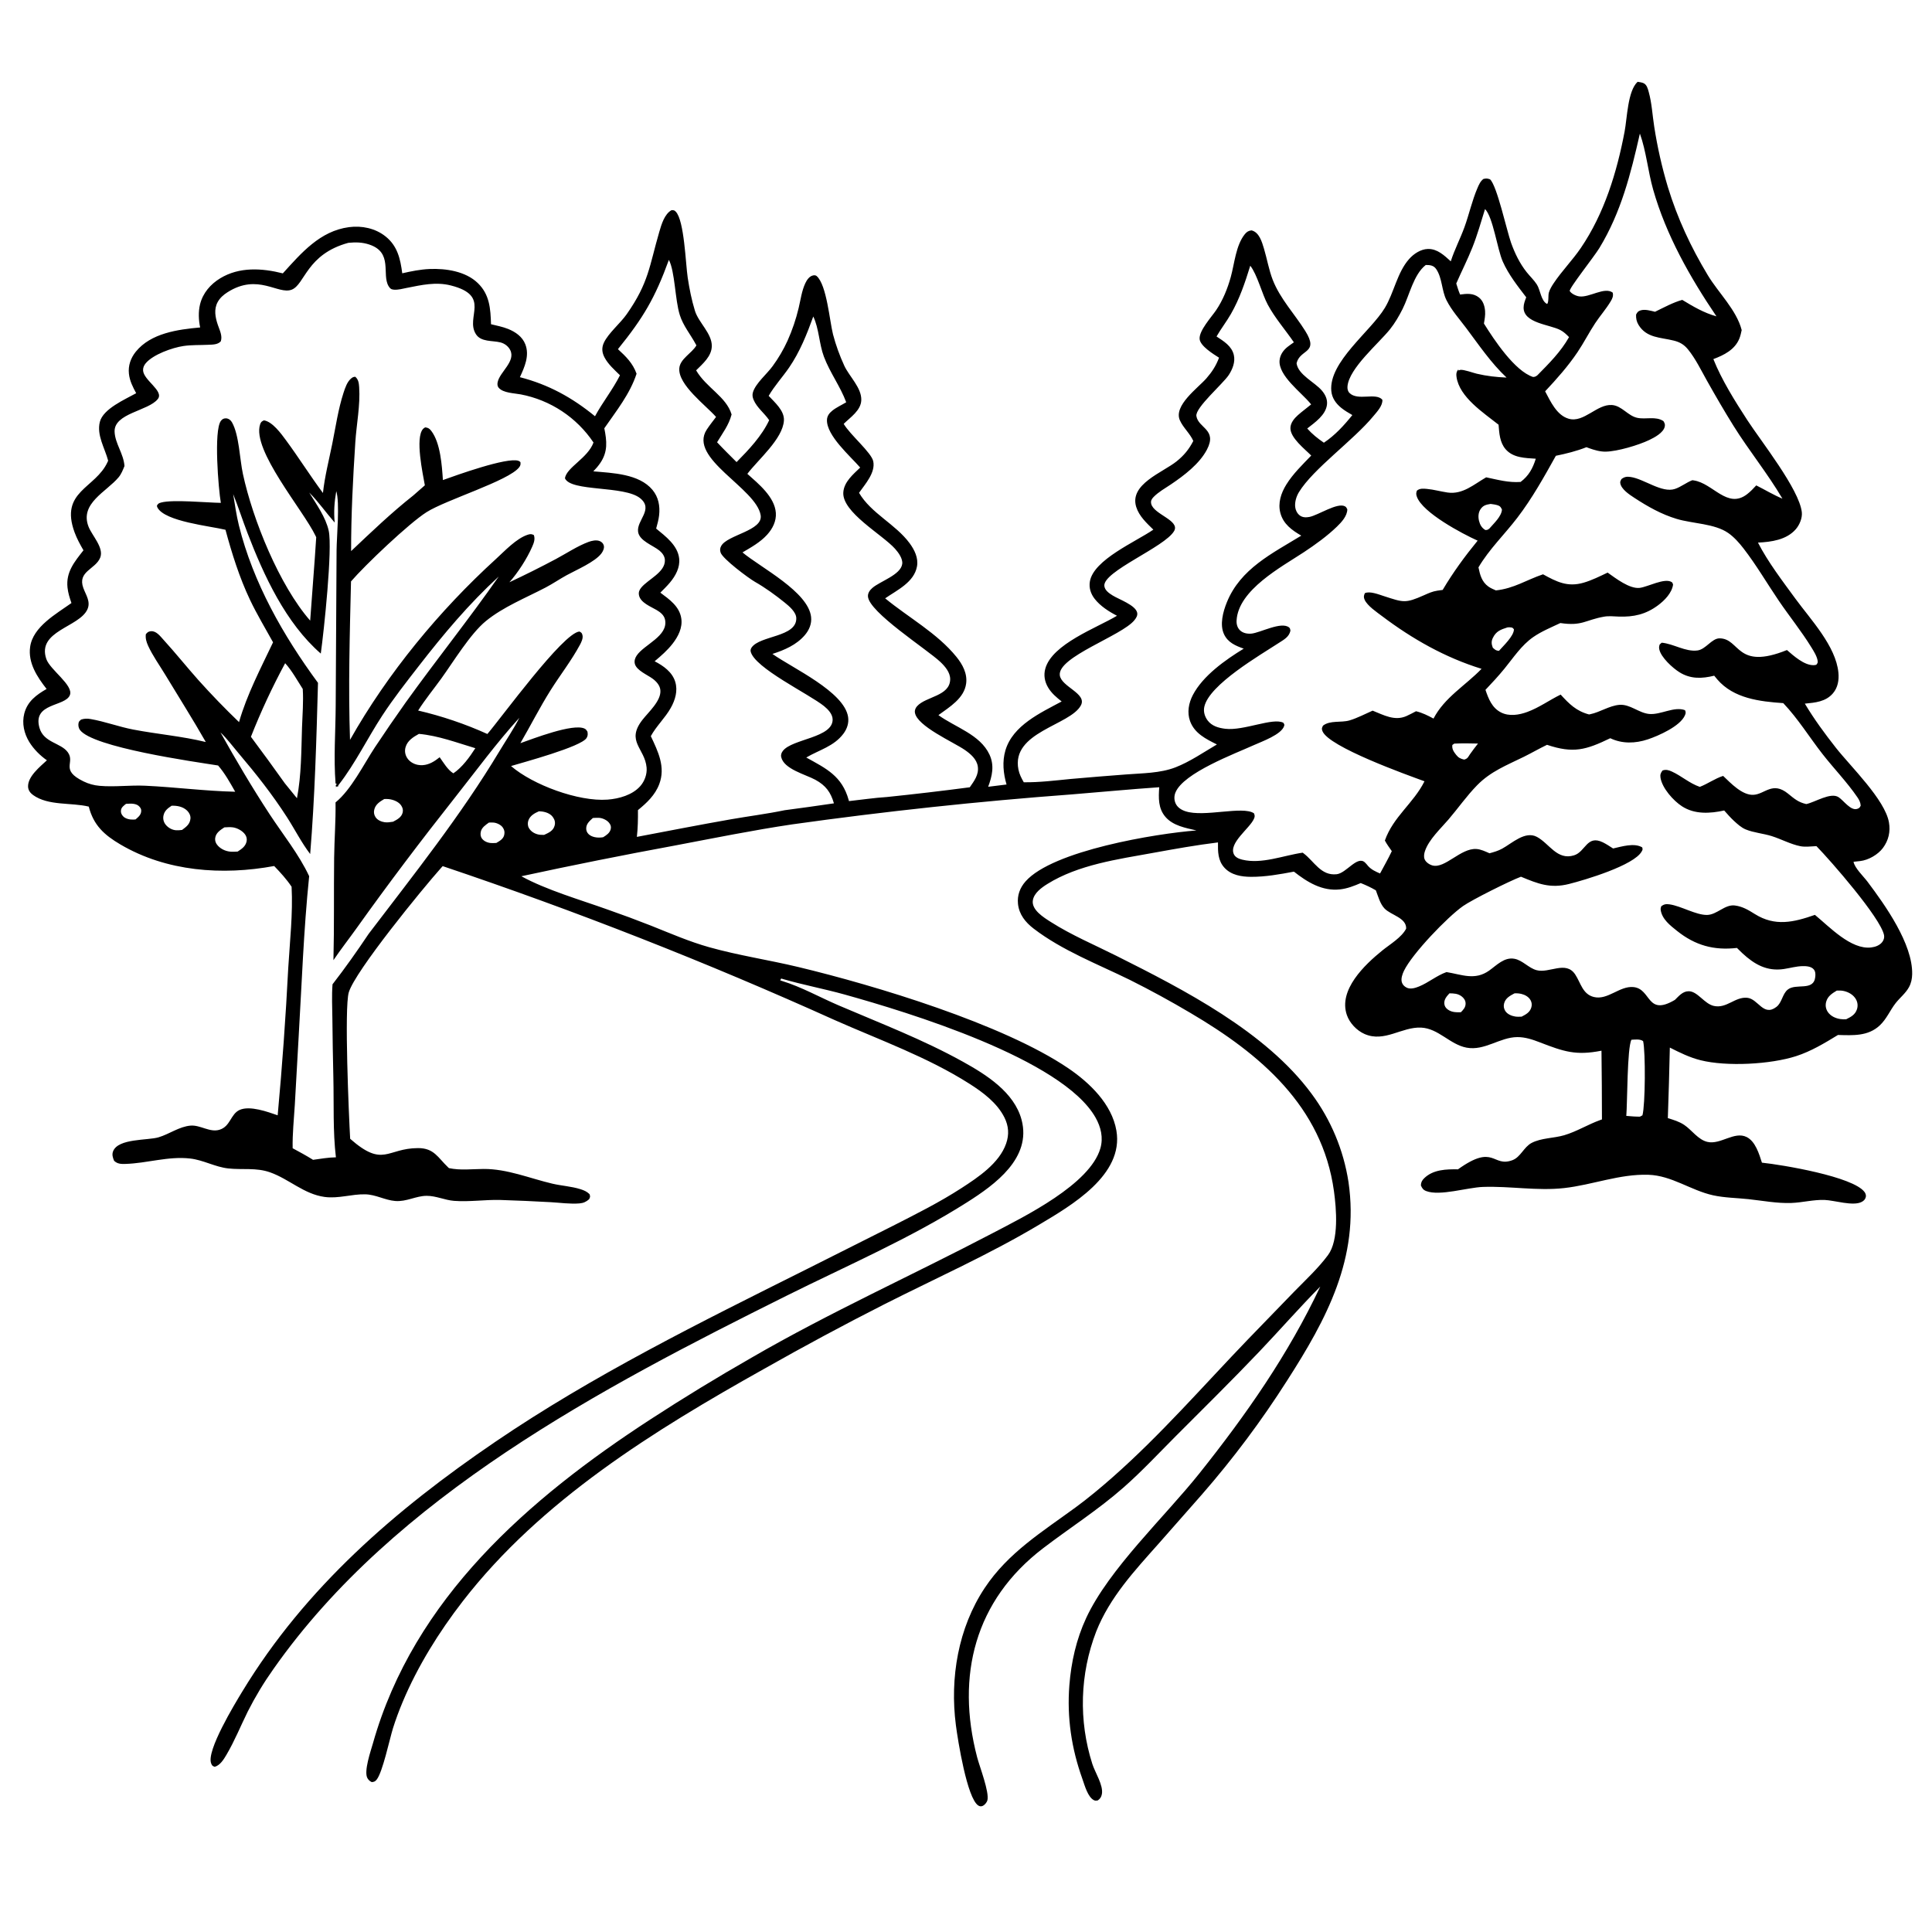 <?xml version="1.0" encoding="UTF-8"?> <svg xmlns="http://www.w3.org/2000/svg" xmlns:xlink="http://www.w3.org/1999/xlink" width="1024" height="1024"><path d="M867.97 43.356C868.983 43.517 870.256 43.669 871.187 44.119C872.898 44.946 873.413 47.145 873.878 48.817C875.512 54.692 875.831 61.189 876.785 67.223Q879.296 83.415 883.997 99.111C889.096 115.769 896.177 130.942 905.163 145.861C910.808 155.232 920.399 164.27 923.129 174.95C922.811 176.476 922.46 178.069 921.868 179.513C919.467 185.371 913.694 188.245 908.116 190.331C912.523 201.389 919.622 212.681 926.114 222.674C933.46 233.981 953.555 259.214 954.995 271.412C955.364 274.538 953.784 278.242 951.756 280.554C946.828 286.175 938.791 287.252 931.759 287.59C937.057 297.903 944.76 307.954 951.594 317.306C959.714 328.417 973.036 342.411 974.398 356.521C974.774 360.418 974.112 364.409 971.508 367.463C967.672 371.962 962.075 372.414 956.603 372.944C961.483 381.115 967.171 388.853 973.055 396.327C980.998 406.418 999.058 423.796 1001.18 435.875C1002.05 440.772 1000.98 445.416 998.013 449.414C995.383 452.954 990.37 455.866 985.929 456.38L982.415 456.755C982.939 459.985 987.724 464.537 989.778 467.266C999.193 479.779 1013.84 500.35 1013.49 516.337C1013.44 518.726 1012.98 521.024 1011.84 523.141C1010.09 526.409 1007 528.784 1004.73 531.677C1001.71 535.54 999.976 540.059 996.309 543.491C990.066 549.335 982.048 548.759 974.157 548.556C967.052 552.895 959.947 557.196 951.975 559.773C938.475 564.138 915.178 565.424 901.296 561.935C895.522 560.484 890.327 557.913 885.048 555.242Q884.645 573.94 883.988 592.631C886.977 593.55 890.042 594.46 892.661 596.223C896.747 598.973 900.058 604.129 905.035 605.245C911.956 606.795 919.225 599.442 925.723 602.633C930.423 604.941 932.378 611.636 933.859 616.236C944.555 617.353 982.255 623.607 988.254 631.809C988.773 632.519 989.119 633.478 988.936 634.356C988.674 635.613 987.903 636.418 986.788 637.013C982.192 639.467 972.25 636.17 967.053 635.995C961.103 635.795 955.326 637.394 949.414 637.602C941.829 637.868 934.244 636.389 926.728 635.579C920.524 634.912 914.056 634.875 907.958 633.529C896.131 630.918 886.069 623.052 873.68 622.656C858.386 622.167 844.023 628.03 829.003 629.704C814.745 631.294 800.311 628.593 785.997 629.095C777.751 629.385 763.084 634.074 755.91 631.285C754.307 630.662 753.759 629.804 753.095 628.283C753.146 626.617 753.724 625.577 754.908 624.433C759.665 619.837 766.599 619.68 772.763 619.769C792.139 605.879 790.933 618.939 801.651 614.905C805.969 613.28 807.663 607.941 811.78 605.783C816.898 603.102 823.492 603.326 829.028 601.705C835.673 599.759 841.72 595.933 848.261 593.604L849.064 593.322Q849.048 575.104 848.818 556.887C835.267 559.575 828.847 557.372 816.174 552.475C812.305 550.98 808.387 549.653 804.177 549.685C794.884 549.754 786.927 557.081 777.304 555.275C768.472 553.617 762.455 545.098 753.242 544.652C742.939 544.153 733.82 552.676 723.243 548.035C719.093 546.214 715.331 542.248 713.858 537.959C709.276 524.624 723.343 511.324 732.591 503.823C736.601 500.57 742.962 496.836 745.296 492.176C745.478 486.377 737.146 485.053 733.794 481.483C731.44 478.975 730.451 475.049 729.234 471.897C726.626 470.349 724.031 469.176 721.223 468.041C717.617 469.573 714.141 470.966 710.211 471.399C700.787 472.439 692.875 467.549 685.807 461.986C678.325 463.401 670.666 464.781 663.027 464.74C657.991 464.712 652.631 463.837 649.041 459.978C645.486 456.155 645.484 451.378 645.553 446.499C634.013 447.913 622.635 449.96 611.197 452.034C592.482 455.426 571.564 458.297 555.163 468.507C552.071 470.432 548.156 473.242 547.453 477.069C546.504 482.229 553.292 486.338 557.032 488.718C567.937 495.658 580.144 500.809 591.687 506.597C627.495 524.552 670.872 546.797 695.118 579.654Q697.035 582.228 698.792 584.914Q700.549 587.6 702.138 590.388Q703.728 593.176 705.145 596.056Q706.562 598.936 707.8 601.897Q709.039 604.858 710.095 607.889Q711.151 610.92 712.02 614.009Q712.889 617.099 713.568 620.236Q714.247 623.373 714.734 626.545C720.621 666.778 703.067 699.204 682.163 731.779Q672.043 747.674 660.759 762.765Q649.474 777.856 637.088 792.057L614.188 818.061C601.367 832.499 588.234 846.532 580.997 864.781Q580.194 866.866 579.48 868.984Q578.765 871.101 578.141 873.247Q577.517 875.393 576.984 877.563Q576.452 879.734 576.011 881.924Q575.571 884.115 575.223 886.323Q574.876 888.53 574.622 890.751Q574.368 892.971 574.208 895.2Q574.048 897.429 573.983 899.663Q573.918 901.896 573.947 904.131Q573.976 906.365 574.1 908.597Q574.223 910.828 574.441 913.052Q574.659 915.276 574.97 917.489Q575.282 919.702 575.687 921.9Q576.092 924.098 576.589 926.276Q577.087 928.455 577.676 930.611Q578.265 932.766 578.945 934.895C580.359 939.391 584.92 946.249 584.009 950.953C583.717 952.464 583.111 953.388 581.833 954.271C581.092 954.342 580.61 954.513 579.905 954.183C576.521 952.603 574.855 946.109 573.649 942.747C567.906 926.729 565.453 910.275 566.78 893.292C567.745 880.941 570.46 868.862 575.694 857.588C587.786 831.542 617.297 804.003 635.687 780.94C660.489 749.837 682.762 717.983 699.773 681.897C688.665 693.127 678.216 705.092 667.316 716.537C652.867 731.707 638.002 746.339 623.209 761.161C614.086 770.303 605.212 779.848 595.513 788.385C582.019 800.26 567.091 809.741 552.865 820.605C516.668 848.247 506.596 888.149 517.889 931.328C519.242 936.5 524.471 949.841 523.332 954.251C523.082 955.218 521.937 956.638 521.004 957.092C520.115 957.525 519.349 957.492 518.509 956.955C512.573 953.16 507.69 922.486 506.637 914.358C503.397 889.349 507.853 862.838 521.914 841.655C534.357 822.911 552.431 811.883 570.124 798.918C576.866 793.978 583.384 788.523 589.658 783.002C615.195 760.53 637.924 734.32 661.511 709.823L686.061 684.472C692.104 678.295 698.69 672.196 703.85 665.255C709.755 657.313 708.287 640.536 707.024 631.337C700.851 586.353 667.852 558.602 631.062 536.941Q615.267 527.576 598.846 519.36C581.804 510.99 562.957 503.782 547.811 492.149C543.5 488.837 540.146 484.685 539.559 479.101C539.085 474.59 540.561 470.577 543.532 467.193C557.94 450.782 612.866 441.773 634.147 440.154C628.432 438.837 621.824 437.68 617.772 433.046C613.806 428.51 614.03 422.859 614.419 417.252C598.991 418.306 583.558 419.81 568.137 421.044Q493.742 426.577 419.864 436.939C399.044 440.035 378.36 444.234 357.682 448.151Q316.884 455.665 276.335 464.428C289.56 471.712 307.717 476.945 322.123 482.108Q333.699 486.146 345.105 490.642C355.278 494.7 365.324 499.079 375.89 502.045C391.427 506.406 407.375 508.764 423.047 512.522C463.788 522.29 531.63 542.737 566.18 566.174C577.48 573.839 589.309 585.154 591.717 599.254C595.741 622.811 567.81 638.939 550.761 649.117C524.308 664.909 496.113 677.433 468.663 691.323Q436.522 707.651 405.158 725.425C346.808 758.095 286.69 795.152 245.242 848.74C232.696 864.961 221.32 883.192 213.396 902.129Q210.525 908.948 208.285 915.999C206.5 921.777 202.811 939.24 199.666 943.202C198.842 944.239 198.325 944.42 197.051 944.559C196.034 944.083 195.385 943.508 194.798 942.555C192.64 939.05 196.588 927.807 197.653 924.033C219.328 847.202 280.2 794.301 344.784 752.273Q371.13 735.143 398.413 719.551C439.997 695.457 483.756 675.799 526.268 653.517C543.024 644.735 577.695 627.75 583.218 608.651C584.85 603.007 583.508 597.378 580.679 592.366C563.132 561.28 481.124 536.442 447.64 527.11C436.725 524.068 425.44 521.981 414.608 518.802C414.42 518.747 414.233 518.685 414.046 518.626L413.603 519.461L413.266 519.323C413.978 519.815 413.647 519.666 414.462 519.918C424.887 523.135 434.485 528.583 444.489 532.872C466.703 542.395 489.161 550.958 510.361 562.731C522.72 569.594 537.575 578.893 541.457 593.52C546.84 613.8 527.392 627.829 512.646 637.19C482.259 656.482 448.842 670.849 416.67 686.879C318.675 735.704 209.216 792.975 144.934 884.61Q137.306 895.344 131.351 907.089C127.596 914.675 124.377 922.677 120.084 929.972C118.65 932.409 116.678 935.683 113.79 936.444C112.596 935.989 112.386 935.872 111.896 934.577C109.364 927.885 124.367 903.211 128.464 896.462C161.924 841.345 209.61 800.199 262.431 764.255C314.483 728.834 371.392 700.773 427.592 672.674L473.468 649.615C485.703 643.376 498.009 637.222 509.55 629.748C518.408 624.013 529.654 616.553 533.272 606.103C534.924 601.335 534.634 596.842 532.383 592.322C528.511 584.547 520.953 578.942 513.805 574.4C491.528 560.241 466.336 551.259 442.307 540.616Q391.435 517.658 339.484 497.257Q287.533 476.857 234.632 459.065L233.708 460.092C224.045 470.91 188.223 514.72 184.866 525.954C182.421 534.134 184.901 591.373 185.595 603.588C203.25 619.115 204.97 608.556 221.588 608.517C230.123 608.498 232.108 613.605 237.503 618.707L237.956 619.13C244.141 620.417 250.061 619.606 256.293 619.573C268.915 619.506 280.648 624.522 292.742 627.362C297.662 628.517 302.883 628.776 307.697 630.308C309.577 630.907 311.047 631.532 312.46 632.918C312.902 634.306 312.844 634.265 312.255 635.611C310.665 636.989 309.257 637.649 307.131 637.829C302.225 638.244 296.8 637.458 291.867 637.177Q278.474 636.426 265.066 636.002C256.958 635.804 248.76 637.094 240.69 636.482C235.726 636.106 231.135 633.797 226.147 633.813C220.413 633.832 215.488 637.038 209.462 636.551C204.051 636.114 199.184 633.151 193.65 633.014C186.373 632.834 179.407 635.409 172.019 634.399C161.121 632.911 153.221 624.944 143.196 621.379C135.76 618.735 128.574 620.131 120.975 619.295C113.989 618.527 107.775 614.827 100.794 614.039C89.083 612.717 77.975 616.569 66.464 616.903C64.122 616.971 62.235 616.918 60.471 615.233C59.773 613.555 59.234 611.928 59.963 610.139C62.74 603.316 78.199 604.514 83.996 602.806C89.674 601.133 95.011 597.101 100.972 596.601C106.182 596.163 111.141 600.351 116.319 598.8C122.188 597.043 122.164 590.441 127.036 588.276C132.473 585.861 141.888 589.306 147.174 591.133Q150.776 552.119 152.78 512.99C153.634 498.82 155.29 484.165 154.554 469.999C151.906 466.02 148.624 462.442 145.317 459.007C117.862 464.069 88.275 461.986 63.789 447.568C55.253 442.541 49.563 437.386 47.056 427.524C37.836 425.266 25.611 427.2 17.529 421.381C16.063 420.326 14.954 418.853 14.879 416.977C14.659 411.546 21.305 406.293 24.857 402.972C21.253 400.463 17.855 397.053 15.541 393.309C12.77 388.827 11.541 383.37 12.867 378.197C14.521 371.739 19.261 368.307 24.695 365.161C19.713 358.811 14.793 351.365 15.97 342.881C17.463 332.123 29.887 325.347 37.868 319.618C36.925 316.916 36.09 314.285 35.781 311.424C34.889 303.162 39.512 297.723 44.24 291.671C42.463 288.596 40.759 285.507 39.532 282.164C31.5 260.274 50.679 258.95 57.048 244.794C57.141 244.587 57.23 244.378 57.321 244.17C55.587 237.531 51.137 230.666 52.928 223.591C54.69 216.631 66.386 211.654 72.174 208.409C70.385 205.072 68.752 201.929 68.332 198.09C67.862 193.8 69.282 189.749 71.97 186.418C79.932 176.551 94.31 174.623 106.086 173.558C105.254 169.632 105.071 165.232 106.026 161.322C107.489 155.337 111.558 150.63 116.754 147.481C126.883 141.34 138.86 142.102 149.904 144.891C159.69 134.108 169.597 122.438 184.944 120.395C191.742 119.49 198.924 120.977 204.349 125.308C210.705 130.382 212.201 137.237 213.202 144.857C217.948 143.772 222.759 142.791 227.636 142.582C236.309 142.211 246.747 143.762 253.223 150.012C259.555 156.123 259.987 163.639 260.249 171.848C263.254 172.598 266.442 173.187 269.317 174.35C273.225 175.932 276.855 178.429 278.434 182.496C280.749 188.463 278.056 194.52 275.555 199.913C290.768 203.836 303.243 210.707 315.364 220.622C319.397 213.15 324.743 206.563 328.603 198.897C325.688 196.034 322.378 193.152 320.438 189.502C319.04 186.871 318.804 184.334 320.082 181.61C322.426 176.615 328.775 171.368 332.159 166.545C343.926 149.77 344.131 141.065 349.444 122.86C350.579 118.971 352.183 113.444 355.922 111.397C357.047 111.426 357.343 111.323 358.173 112.184C362.719 116.897 363.387 139.845 364.501 147.175C365.398 153.082 366.576 159.003 368.329 164.722C370.25 170.991 377.404 176.748 377.269 183.491C377.161 188.881 372.472 192.799 368.96 196.294C374.411 205.603 384.901 210.162 387.762 219.669C386.283 225.357 383.044 229.483 380.066 234.408C383.409 238.002 386.936 241.437 390.396 244.918C396.856 238.38 403.757 231.102 407.68 222.712C405.18 218.968 401.15 216.094 399.405 211.872C398.847 210.52 398.649 209.292 399.086 207.864C400.541 203.116 406.536 198.187 409.519 194.047Q411.829 190.896 413.805 187.527Q415.781 184.157 417.403 180.603Q421.172 172.207 423.301 163.253C424.344 158.891 424.93 154.14 426.862 150.052C427.66 148.365 428.967 146.409 430.932 145.984C431.617 145.835 432.335 145.859 432.87 146.33C438.194 151.02 439.722 170.206 441.517 177.238Q443.782 185.801 447.496 193.843C450.114 199.517 456.742 205.551 456.501 212.109C456.3 217.561 450.72 221.163 447.175 224.659C450.619 230.51 461.893 239.882 462.843 244.503C464.085 250.537 458.535 256.612 455.307 261.21C461.738 272.148 474.612 277.74 482.118 287.924C484.71 291.442 486.845 295.766 486.018 300.249C484.472 308.623 475.496 312.758 469.15 317.131C481.554 327.346 496.712 335.55 506.922 348.142C510.162 352.139 512.766 356.936 512.08 362.251C511.062 370.144 503.273 374.706 497.389 379.031C506.262 385.486 519.48 389.276 524.447 399.946C527.146 405.745 525.875 411.324 523.745 417.006L533.49 415.807C531.765 409.951 531.137 403.601 532.902 397.673C536.845 384.424 551.544 377.808 562.7 371.793C559.947 369.623 557.346 367.456 555.525 364.395C553.706 361.339 553.077 357.92 554.017 354.459C557.585 341.315 581.383 332.774 592.024 326.362C587.742 324.155 583.192 321.248 580.203 317.408C578.118 314.73 577.079 311.568 577.66 308.179C579.641 296.615 601.962 287.161 611.296 280.725C607.748 277.246 603.748 273.594 602.224 268.706C598.448 256.595 616.273 250.458 623.664 244.492C627.563 241.345 630.178 238.16 632.475 233.704C630.632 229.605 627.116 226.727 625.358 222.76C621.889 214.931 634.975 205.623 639.388 200.568C642.382 197.139 644.527 193.864 646.111 189.582C643.161 187.709 636.094 183.399 635.819 179.64C635.495 175.205 642.135 168 644.568 164.409C648.143 159.133 650.608 153.008 652.316 146.889C654.306 139.766 655.004 130.041 659.771 124.138C660.762 122.911 661.734 122.27 663.335 122.103C667.404 123.081 668.852 128.19 669.927 131.765C671.551 137.168 672.544 143.122 674.585 148.348C678.518 158.42 686.174 166.387 691.821 175.424C699.322 187.428 689.001 184.889 687.205 192.536C688.039 198.688 696.853 202.531 700.667 207.067C702.42 209.151 703.646 211.625 703.332 214.409C702.702 219.993 696.893 223.933 692.855 227.118C695.448 230.047 698.461 232.453 701.685 234.645C707.568 230.737 712.381 225.463 716.77 219.992C714.749 218.822 712.711 217.653 710.894 216.177C708.06 213.874 705.976 210.966 705.626 207.259C704.171 191.833 726.527 175.641 734.017 163.161C738.898 155.027 740.534 144.401 746.887 137.256C749.33 134.508 753.034 132.049 756.822 131.956C761.816 131.834 765.501 135.382 768.943 138.51C770.917 132.307 773.993 126.48 776.211 120.351C778.663 113.579 780.224 106.343 783.054 99.741C783.818 97.959 784.653 95.997 786.262 94.843C787.856 94.508 788.163 94.534 789.719 95.022C793.401 98.207 798.657 122.44 800.904 128.701C802.895 134.252 805.49 139.628 809.174 144.265C810.886 146.42 813.1 148.499 814.575 150.8C816.431 153.698 816.781 159.6 820.026 161.125C820.98 160.02 820.454 156.697 820.939 155.044C821.441 153.337 822.435 151.687 823.414 150.215C827.77 143.664 833.425 137.959 837.875 131.427C850.309 113.17 856.978 91.329 861.064 69.791C862.446 62.503 862.693 48.197 867.97 43.356ZM65.974 247.018C65.128 249.091 64.32 251.221 62.873 252.962C56.474 260.665 42.108 266.793 46.931 279.166C48.766 283.874 55.199 290.324 53.118 295.55C50.635 301.783 40.902 302.769 44.186 311.705C45.567 315.463 48.196 318.928 46.301 323.032C41.934 332.492 19.489 334.361 24.541 349.268C26.494 355.029 39.056 363.159 37.049 368.386C34.636 374.668 17.091 372.396 20.928 385.8C23.189 393.699 32.273 393.657 35.931 398.704C40.016 404.341 31.655 407.991 44.247 414.146C46.97 415.477 49.746 416.237 52.764 416.506C60.69 417.212 68.925 416.077 76.924 416.448C92.844 417.188 108.719 419.279 124.657 419.637C121.958 414.859 119.201 409.88 115.593 405.725C102.803 403.705 48.882 396.119 42.312 386.799C41.586 385.768 41.379 384.291 41.657 383.089C41.855 382.233 42.38 381.961 42.989 381.381C44.78 380.836 46.121 380.784 47.976 381.101C55.528 382.393 62.976 385.213 70.607 386.678C83.365 389.125 96.454 390.194 109.078 393.285C102.197 381.222 94.733 369.463 87.555 357.572C84.557 352.605 80.899 347.521 78.498 342.248C77.579 340.23 77.026 338.342 77.301 336.127C78.188 335.135 78.574 334.689 80.014 334.564C82.846 334.319 84.991 337.268 86.704 339.148C92.999 346.055 98.856 353.383 105.069 360.37Q115.461 371.957 126.689 382.736C130.861 368.127 138.22 354.146 144.723 340.442C140.594 332.952 136.148 325.598 132.48 317.867C126.904 306.114 122.896 293.345 119.507 280.794C111.229 278.788 87.54 276.441 83.486 269.087C83.242 268.644 83.242 268.419 83.178 267.97C83.805 266.861 84.267 266.663 85.457 266.341C91.65 264.664 109.584 266.431 117.052 266.525C115.783 259.274 113.211 228.224 117.075 223.072C117.783 222.128 118.657 221.658 119.853 221.732C121.181 221.815 122.308 222.699 122.944 223.817C126.766 230.526 127.028 243.232 128.742 251.18C133.973 275.441 148.001 310.154 164.4 328.946C165.414 314.215 166.688 299.495 167.602 284.76L167.244 284C160.803 270.483 133.307 238.468 137.88 224.885C138.296 223.65 138.747 223.328 139.883 222.798C144.391 223.465 149.015 229.855 151.577 233.336C158.325 242.5 164.387 252.15 171.166 261.3C172.101 252.616 174.371 243.796 176.102 235.224C177.904 226.307 179.256 216.857 182.065 208.221C182.881 205.712 183.955 202.443 185.994 200.698C186.865 199.954 187.203 199.784 188.293 199.685C189.994 201.153 190.213 203.048 190.364 205.212C191.021 214.625 188.939 224.925 188.327 234.376C187.087 253.521 186.069 272.906 186.098 292.093C196.809 281.959 207.502 271.713 219.086 262.571L225.177 257.225C224.076 250.967 219.968 232.182 224.187 227.375C224.556 226.954 224.917 226.781 225.373 226.511C226.915 226.679 227.67 227.173 228.616 228.421C233.472 234.831 234.222 246.732 234.748 254.441C241.646 251.97 268.727 242.177 274.781 244.239C275.275 244.407 275.479 244.628 275.844 244.939C275.973 246.151 275.908 246.722 275.134 247.718C269.611 254.824 236.479 264.875 226.093 271.449C216.782 277.342 193.416 299.571 186.041 308.158C185.374 336.113 184.555 364.198 185.515 392.148C205.475 356.789 232.893 323.575 262.873 296.264C267.505 292.045 273.65 285.392 279.678 283.431C281.032 282.99 281.68 282.968 282.945 283.576C283.751 285.745 282.934 287.828 282.043 289.847C279.24 296.201 274.594 303.401 270 308.601Q282.518 302.752 294.711 296.255C300.2 293.315 306.11 289.382 311.913 287.235C313.634 286.599 316.015 286.057 317.799 286.76C318.874 287.184 319.669 287.933 320.008 289.053C320.436 290.467 319.604 292.21 318.768 293.319C315.333 297.877 305.508 302.039 300.314 304.885C296.537 306.954 293.023 309.384 289.169 311.401C278.699 316.88 266.67 321.69 257.523 329.177C249.268 335.935 240.371 350.662 233.89 359.642C229.844 365.247 225.302 370.767 221.622 376.6C233.93 379.448 246.827 383.798 258.311 389.032C265.521 380.73 298.385 335.391 307.125 334.721C308.176 335.291 308.434 335.449 308.732 336.719C309.115 338.352 308.126 340.374 307.384 341.754C302.881 350.129 296.873 357.806 291.807 365.861C286.052 375.012 281.236 384.576 275.819 393.893C282.443 391.578 303.789 383.236 309.852 386.18C310.621 386.553 310.944 387.108 311.366 387.805C311.576 389.116 311.614 389.999 310.882 391.175C307.986 395.83 277.396 404.034 270.851 406.018C282.421 416.01 306.604 424.962 321.985 423.817C328.107 423.361 335.229 421.37 339.391 416.626C341.672 414.025 343.017 410.321 342.713 406.849C341.815 396.581 331.645 393.001 340.442 381.615C343.695 377.406 350.574 371.407 350.004 365.741C349.749 363.203 347.865 361.158 345.898 359.708C343.207 357.723 337.411 355.353 336.496 351.892C336.073 350.294 336.574 348.769 337.466 347.445C341.429 341.56 354.233 337.173 352.496 328.482C352.017 326.09 350.064 324.54 348.073 323.358C344.994 321.528 339.447 319.474 338.675 315.47C338.364 313.858 338.865 312.674 339.869 311.446C343.467 307.045 352.7 303.312 352.404 296.791C352.312 294.77 351.029 293.07 349.518 291.829C346.112 289.032 338.914 286.709 338.205 281.907C337.299 275.771 346.601 270.002 339.312 264.082C330.878 257.233 302.522 260.752 299.424 253.487C300.324 247.668 311.545 242.832 314.568 234.543Q313.742 233.311 312.855 232.122Q311.969 230.933 311.025 229.789Q310.082 228.645 309.082 227.549Q308.083 226.453 307.031 225.408Q305.979 224.363 304.876 223.371Q303.774 222.379 302.624 221.442Q301.474 220.506 300.279 219.628Q299.084 218.749 297.847 217.931Q296.61 217.112 295.334 216.356Q294.058 215.6 292.747 214.908Q291.435 214.216 290.091 213.589Q288.747 212.962 287.373 212.403Q286 211.843 284.6 211.352Q283.201 210.861 281.779 210.44Q280.357 210.019 278.916 209.668Q277.475 209.318 276.018 209.039C272.645 208.403 266.731 208.316 264.367 205.57C263.577 204.652 263.547 203.63 263.779 202.504C264.885 197.144 273.514 191.49 270.391 185.463C269.365 183.482 267.402 182.032 265.258 181.485C260.963 180.39 254.948 181.384 252.231 177.094C246.5 168.045 260.505 156.77 238.958 151.299C231.05 149.291 223.475 151.037 215.667 152.582C213.529 153.004 210.986 153.712 208.813 153.536C207.323 153.415 206.739 152.949 205.975 151.692C202.167 145.424 208.501 133.773 195.617 129.574C191.94 128.376 188.437 128.32 184.614 128.707C162.521 134.719 161.603 150.759 154.649 153.514C147.399 156.386 136.788 144.622 120.612 154.878C118.49 156.223 116.576 157.885 115.362 160.122C113.262 163.988 114.12 168.231 115.446 172.173C116.361 174.895 118.039 178.052 117.016 180.919C115.367 182.746 112.588 182.63 110.294 182.745C105.962 182.961 101.456 182.753 97.168 183.401C91.325 184.285 81.201 187.849 77.262 192.503C76.359 193.571 75.78 194.822 75.829 196.254C76.012 201.556 87.047 207.169 83.65 211.489C78.645 217.853 60.339 218.956 60.739 228.857C60.991 235.097 65.52 240.433 65.974 247.018ZM818.953 207.407C821.815 212.783 825.097 220.139 831.473 221.95C839.509 224.234 846.424 214.067 854.404 214.671C859.609 215.065 862.782 220.384 867.775 221.456C872.333 222.436 877.546 220.452 881.672 223.202C882.241 224.234 882.619 224.814 882.363 226.065C881.685 229.37 876.911 231.882 874.131 233.213C868.439 235.939 857.322 239.256 851.103 239.379C848.03 239.441 844.975 238.513 842.104 237.496C841.687 237.349 841.276 237.183 840.865 237.019C835.542 239.112 830.227 240.428 824.636 241.577C818.358 252.837 812.07 264.149 804.218 274.413C797.484 283.215 789.246 291.146 783.619 300.719C784.419 304.697 785.401 308.427 788.913 310.916C790.106 311.761 791.528 312.338 792.859 312.93C802.48 311.904 809.003 307.369 817.838 304.394C825.104 308.388 830.837 311.32 839.352 308.837C843.763 307.55 847.941 305.456 852.075 303.486C856.346 306.486 863.659 312.224 869.075 311.586C873.33 311.085 882.274 306.141 886.009 308.504C886.533 308.835 886.562 309.309 886.763 309.856C886.119 314.303 882.282 318.226 878.799 320.815C872.273 325.667 865.863 327.09 857.844 326.794C855.337 326.701 852.659 326.404 850.174 326.845C840.123 328.627 838.681 331.946 827.013 330.228C822.214 332.513 816.984 334.637 812.613 337.687C806.399 342.023 802.165 348.543 797.44 354.339C794.258 358.241 790.793 361.984 787.327 365.633C788.943 370.395 790.793 375.178 795.571 377.612C799.905 379.819 805.127 378.953 809.506 377.347C815.802 375.04 821.201 371.059 827.18 368.142C831.73 373.132 835.471 376.874 842.21 378.672C842.409 378.635 842.608 378.601 842.807 378.561C848.068 377.485 852.896 374.066 858.209 373.591C863.945 373.079 868.542 377.897 874.106 378.414C880.215 378.982 887.255 374.255 893.082 376.403C893.603 377.499 893.512 378.018 893.054 379.108C890.621 384.903 878.95 390.025 873.369 391.883C866.81 394.066 859.823 394.312 853.478 391.271C840.552 397.509 833.91 399.45 819.948 394.764C815.817 396.75 811.862 399.053 807.756 401.082C798.583 405.615 790.159 408.779 782.87 416.229C777.389 421.831 772.811 428.411 767.707 434.369C763.51 439.268 757.382 444.879 755.263 451.069C754.816 452.375 754.542 454.02 755.049 455.351C755.665 456.968 757.591 458.257 759.203 458.701C765.879 460.542 774.164 449.435 782.531 449.987C784.933 450.146 787.286 451.301 789.464 452.252C791.795 451.622 794.008 450.989 796.144 449.828C801.413 446.965 808.332 440.217 814.607 443.573C821.178 447.088 825.272 456.12 834.255 453.351C840.381 451.463 841.053 442.348 849.521 446.44C851.405 447.351 853.205 448.593 854.974 449.711C859.412 448.72 866.193 446.566 870.413 449.135C870.706 450.247 870.678 450.285 870.147 451.261C866.139 458.626 840.133 466.392 831.575 468.535C821.645 471.022 815.155 468.412 806.149 464.678C800.314 466.836 780.259 476.858 775.47 480.212C767.138 486.046 748.479 505.513 744.134 514.541C743.294 516.288 742.428 518.696 743.013 520.644C743.398 521.928 744.337 522.839 745.507 523.444C747.494 524.473 750.117 523.667 752.053 522.882C757.193 520.796 761.402 517.098 766.68 515.217C774.891 516.573 781.71 519.78 789.255 514.449C793.272 511.61 797.288 507.171 802.702 508.18C807.04 508.988 810.204 513.098 814.434 514.218C821.202 516.01 829.919 508.978 834.888 516.482C837.85 520.956 838.793 526.96 844.776 528.428C852.133 530.233 858.409 522.473 865.726 523.164C875.331 524.071 872.657 538.885 887.725 529.962C889.873 527.897 891.89 525.326 895.136 525.379C899.791 525.455 903.364 532.058 908.365 533.161C915.189 534.666 919.541 528.25 926.028 528.843C931.911 529.381 934.569 538.997 941.52 533.692C944.527 531.397 944.643 526.911 947.5 524.539C951.851 520.927 961.282 525.617 962.13 517.789C962.276 516.437 962.272 514.968 961.375 513.851C960.029 512.176 957.327 512.027 955.357 512.07C952.014 512.144 948.811 513.098 945.524 513.594C936.515 514.953 929.884 511.143 923.523 505.259Q922.038 503.873 920.615 502.425C908.383 503.826 898.49 501.088 888.843 493.382C885.237 490.501 880.971 487.251 880.209 482.368C880.095 481.64 880.252 481.059 880.475 480.375C881.899 479.239 883.043 479.066 884.844 479.319C891.028 480.189 898.877 485.027 904.766 484.937C910.046 484.856 914.177 479.224 919.56 479.93C923.629 480.464 926.712 482.337 930.107 484.465C940.806 491.172 950.662 488.846 961.942 484.901C969.644 491.212 981.06 503.481 991.787 502.168C994.023 501.894 996.346 501.048 997.728 499.172C998.474 498.157 998.833 496.841 998.575 495.594C996.668 486.358 970.202 456.09 962.751 448.471C960.118 448.572 956.832 449.018 954.261 448.511C949.09 447.491 944.128 444.754 939.092 443.163C934.602 441.744 929.493 441.374 925.187 439.583C922.92 438.64 920.745 436.671 918.96 435.01C917.141 433.319 915.499 431.435 913.858 429.574C906.383 431.209 898.225 431.721 891.508 427.367C886.881 424.366 880.994 417.75 880.1 412.216C879.836 410.582 880.195 409.665 881.166 408.384C882.918 407.725 884.41 408.156 886.049 408.9C891.299 411.286 895.323 415.113 900.925 417.061C905.196 415.415 908.988 412.599 913.297 411.252C917.329 415.065 923.416 421.613 929.402 421.271C935.428 420.927 939.461 413.998 947.65 420.605C950.983 423.295 953.072 425.216 957.364 426.173C962.028 425.214 970.242 419.767 974.489 422.524C977.131 424.24 980.878 429.812 984.316 428.734C985.495 428.365 985.709 428.021 986.21 427.004C986.07 425.229 985.441 424.007 984.438 422.54C978.989 414.567 971.993 407.355 966.032 399.733C959.035 390.785 953.007 380.921 945.166 372.673C932.678 371.811 918.927 370.23 910.228 360.143Q909.372 359.16 908.568 358.133C902.1 359.728 896.028 359.984 890.136 356.298C886.534 354.045 880.314 348.414 879.447 344.105C879.242 343.087 879.362 342.547 879.667 341.585L880.73 340.645C886.968 341.18 893.395 345.62 899.738 344.752C904.116 344.153 907.298 338.317 911.396 338.337C922.403 338.388 920.075 355.447 947.119 344.538C950.634 347.586 956.177 352.585 961.133 352.556C961.939 352.551 962.011 352.498 962.696 352.327C963.334 351.45 963.554 351.307 963.376 350.173C962.999 347.778 961.329 345.156 960.068 343.104C954.818 334.563 948.491 326.77 942.86 318.491C936.586 309.267 930.938 299.518 924.106 290.692C921.81 287.726 919.112 284.679 916.027 282.518C908.831 277.48 897.076 277.56 888.685 275.032C880.572 272.588 873.351 268.51 866.282 263.886C863.663 262.172 859.265 259.334 858.774 256.052C858.637 255.134 859.005 254.746 859.384 253.943C860.958 252.689 862.315 252.527 864.245 252.806C871.416 253.845 880.807 261.444 887.725 259.154C891.003 258.069 893.745 255.754 896.965 254.524L897.687 254.621C907.896 256.081 915.512 270 925.995 261.938C927.77 260.573 929.34 258.916 930.849 257.268C935.475 259.577 939.941 262.32 944.721 264.293C936.846 250.911 927.024 238.884 918.814 225.733C913.946 217.935 909.316 209.93 904.806 201.921C901.672 196.355 898.717 190.16 894.67 185.19C892.581 182.626 890.352 181.329 887.145 180.525C880.124 178.765 872.744 179.204 868.476 172.229C867.402 170.474 867.067 168.749 867.159 166.726C867.821 165.505 868.145 164.958 869.52 164.517C871.866 163.765 874.874 164.695 877.195 165.25C881.838 163.015 886.659 160.328 891.625 158.945C897.369 162.441 903.21 165.879 909.747 167.664C895.75 146.985 883.076 124.628 876.204 100.482C873.452 90.811 872.555 80.203 869.174 70.8C864.304 92.222 859.25 112.437 847.701 131.47C844.898 136.089 831.306 153.161 832.013 154.283C832.935 155.747 835.347 156.853 837.026 157.089C842.434 157.848 850.414 151.84 854.769 155.094C855.192 156.86 854.642 158.121 853.746 159.636C851.332 163.717 848.085 167.355 845.468 171.319C842.178 176.304 839.474 181.66 836.138 186.62C831.114 194.091 825.102 200.852 818.953 207.407ZM195.406 494.943C219.464 463.319 244.144 432.391 264.637 398.275C268.182 392.374 272.152 386.569 275.275 380.445C263.131 393.774 252.289 408.602 241.103 422.757C223.157 445.466 205.846 468.335 189.043 491.904C184.984 497.596 180.637 503.125 176.729 508.917C177.18 490.866 176.882 472.805 177.097 454.75C177.214 444.943 177.999 435.099 177.841 425.299C186.183 418.504 192.657 405.288 198.683 396.13Q206.641 384.131 214.977 372.392C231.118 349.897 248.491 328.252 264.335 305.571C248.437 320.151 235.145 336.035 221.926 353.05C215.255 361.637 208.539 370.203 202.582 379.31C194.797 391.213 188.329 404.603 179.631 415.81C179.187 416.383 179.334 416.14 179.158 416.912L178.426 416.821L178.127 417.303L177.935 416.04L178.34 415.892L178.371 415.356L177.863 415.314C176.776 401.654 177.854 387.704 177.926 374.002L178.392 291.655C178.452 284.247 180.19 266.565 178.231 260.319C177.238 266.004 176.839 271.219 177.395 276.973C172.844 271.798 168.744 265.889 163.883 261.058C167.67 267.265 172.65 274.108 174.224 281.319C176.304 290.853 171.697 334.441 170.023 346.41C151.427 330.198 139.882 305.171 131.162 282.485C128.538 275.658 126.309 268.658 123.583 261.874C124.501 267.424 125.283 273.082 126.639 278.543C134.186 308.916 150.123 336.891 168.541 361.919C167.72 392.07 166.866 422.602 164.398 452.655C159.735 446.534 156.243 439.551 152.075 433.086C144.27 420.98 135.746 410.185 126.439 399.222C123.355 395.589 120.313 391.455 116.855 388.201C125.138 402.992 133.598 417.367 142.895 431.549C149.86 442.175 158.505 452.905 163.863 464.4C160.907 493.087 159.932 521.902 158.228 550.686L156.258 585.568C155.801 593.177 154.953 600.974 155.11 608.588C158.764 610.562 162.401 612.528 165.925 614.73C169.917 614.202 174.011 613.446 178.039 613.404C176.395 599.524 177.015 585.173 176.692 571.2Q176.32 555.516 176.166 539.829C176.099 533.855 175.781 527.648 176.247 521.702C182.943 513.073 189.329 504.017 195.406 494.943ZM786.513 171.476C791.842 180.025 802.814 196.657 812.57 199.812C813.661 199.729 814.048 199.534 814.898 198.849C821.087 192.565 827.259 186.427 831.624 178.679C830.2 177.218 828.827 175.885 827.004 174.929C821.368 171.974 807.434 171.315 807.539 162.968C807.563 161.066 808.258 159.323 808.936 157.577C804.385 151.637 799.573 145.541 796.518 138.666C793.565 132.023 791.367 115.117 787.099 110.801C784.984 117.588 783.022 124.55 780.397 131.156C777.812 137.663 774.635 143.855 771.846 150.26C772.475 152.221 773.044 154.223 773.878 156.108C777.428 155.638 780.848 155.288 783.859 157.672C786.052 159.41 786.885 162.079 787.121 164.783C787.317 167.023 786.884 169.273 786.513 171.476ZM132.99 390.51Q142.132 402.748 150.988 415.195L157.397 423.084C159.762 410.858 159.671 397.982 160.074 385.572C160.293 378.832 160.912 371.869 160.462 365.148C157.548 360.633 154.752 355.483 151.141 351.51Q140.901 370.468 132.99 390.51ZM233.032 401.35C235.088 404.211 237.266 408.04 240.291 409.882C244.981 406.73 248.92 401.278 251.934 396.562C242.064 393.619 232.384 389.912 222.037 388.971C219.04 390.642 216.002 392.48 214.967 395.981C214.384 397.954 214.689 399.96 215.779 401.7C217.013 403.671 219.185 404.947 221.438 405.382C224.971 406.065 228.246 404.818 231.099 402.796Q232.081 402.093 233.032 401.35ZM470.12 422.43Q492.097 420.158 514.003 417.275C516.327 413.928 518.896 410.594 518.258 406.251C517.688 402.374 514.429 399.599 511.388 397.488C505.459 393.373 485.965 384.866 484.926 377.693C484.738 376.395 485.241 375.234 486.09 374.283C490.701 369.122 503.432 369.018 503.616 360.092C503.691 356.437 500.902 353.2 498.41 350.839C491.383 344.179 460.35 324.396 460.034 316.048C459.965 314.217 461.089 312.737 462.403 311.598C466.463 308.077 477.408 304.712 478.196 298.906C478.579 296.092 476.156 292.84 474.404 290.873C467.67 283.318 446.214 271.525 446.971 260.93C447.368 255.376 452.211 251.4 455.918 247.817C450.673 241.759 438.004 230.857 438.309 222.52C438.385 220.431 439.576 218.919 441.145 217.654C443.259 215.949 446.16 214.637 448.511 213.209C445.41 204.827 439.884 197.525 436.693 189.048C434.134 182.249 434.121 174.135 431.057 167.753C427.659 177.15 423.937 186.509 418.255 194.795C414.801 199.833 410.452 204.54 407.414 209.813C410.673 213.313 415.819 217.682 415.493 222.905C414.885 232.638 401.902 243.525 396.111 251.148C401.973 256.393 410.584 263.323 411.211 271.801C411.536 276.211 409.49 280.219 406.593 283.413C402.964 287.413 398.137 290.089 393.533 292.79C403.306 300.918 428.434 313.642 429.898 327.02C430.292 330.616 428.887 333.925 426.579 336.624C422.138 341.817 415.76 344.554 409.403 346.594C420.043 354.154 447.49 366.562 449.513 380.021C449.999 383.257 448.95 386.339 447.006 388.916C441.948 395.623 434.206 397.452 427.334 401.497C437.99 407.377 446.271 411.309 449.809 423.999L449.972 424.602C456.646 423.884 463.428 422.851 470.12 422.43ZM861.975 591.444C864.391 591.649 866.782 591.872 869.209 591.849L870.53 591.144C872.055 585.697 872.212 557.397 870.883 551.818C869.291 550.618 866.596 550.985 864.692 551.097C862.401 555.373 862.558 584.459 861.975 591.444ZM259.14 435.981C257.417 437.22 255.278 438.609 254.829 440.862C254.568 442.169 254.662 443.389 255.483 444.491C256.548 445.924 258.506 446.718 260.247 446.829C261.179 446.888 262.13 446.828 263.062 446.778C264.829 445.736 266.823 444.668 267.262 442.455C267.551 440.993 267.358 439.933 266.549 438.68C265.611 437.226 263.426 436.183 261.749 435.995C260.891 435.899 260.001 435.946 259.14 435.981ZM319.709 443.738C321.431 442.644 323.167 441.568 323.694 439.452C324.023 438.135 323.643 437.156 322.838 436.121C321.707 434.665 319.347 433.566 317.524 433.472C316.435 433.415 315.328 433.487 314.24 433.547C312.619 435.049 310.878 436.422 310.709 438.798C310.619 440.062 311.058 441.251 311.981 442.127C313.711 443.769 316.629 444.128 318.9 443.852C319.17 443.819 319.439 443.776 319.709 443.738ZM774.309 536.505C775.643 535.111 776.844 533.883 776.797 531.793C776.761 530.22 775.858 528.945 774.633 528.046C772.649 526.591 770.605 526.52 768.234 526.485C766.812 528.073 765.412 529.542 765.509 531.839C765.567 533.205 766.262 534.265 767.342 535.047C769.49 536.603 771.762 536.557 774.309 536.505ZM314.472 249.821C324.63 250.716 338.694 251.104 345.808 259.62C349.032 263.48 349.895 268.241 349.34 273.144C349.069 275.531 348.404 277.848 347.772 280.158C352.773 284.28 359.187 289.027 359.973 295.993C360.512 300.771 358.041 305.247 355.063 308.795C353.496 310.663 351.72 312.389 349.999 314.115C354.769 317.68 360.097 321.355 361.089 327.714C361.863 332.68 359.455 337.363 356.49 341.174C353.729 344.724 350.401 347.606 346.97 350.485C351.587 352.876 356.279 356.14 357.886 361.361C359.351 366.123 357.875 371.032 355.508 375.228C352.492 380.573 347.871 384.818 344.95 390.17C348.761 398.272 352.872 406.542 349.404 415.635C347.177 421.474 342.838 425.514 338.128 429.373C338.168 434.128 338.092 438.836 337.553 443.565C354.132 440.425 370.702 437.172 387.321 434.257C396.8 432.594 406.471 431.393 415.881 429.434Q428.956 427.719 442 425.787C440.292 419.878 437.691 416.329 432.16 413.302C427.039 410.498 415.414 407.65 414.053 401.244C413.783 399.974 414.211 398.923 414.982 397.934C419.947 391.564 441.511 391.089 441.312 381.274C441.255 378.433 438.833 375.936 436.769 374.26C428.953 367.914 399.744 353.979 397.852 345.24C397.704 344.555 397.966 343.779 398.354 343.213C402.77 336.766 422.285 337.756 422.048 327.63C421.972 324.385 418.278 321.296 415.936 319.398C411.118 315.497 405.544 311.457 400.151 308.392C396.724 306.444 383.036 296.218 381.951 292.903C381.516 291.573 381.578 290.596 382.252 289.364C385.495 283.439 404.515 281.316 403.164 273.076C400.811 258.72 364.621 242.979 374.586 227.708C376.096 225.395 377.864 223.198 379.527 220.991C374.093 214.811 359.337 203.976 360.045 195.197C360.452 190.142 366.667 187.272 369.11 183.07L368.804 182.492C365.986 177.249 362.084 172.658 360.288 166.906C357.745 158.762 357.778 144.024 354.522 137.738C347.151 158.01 340.956 168.445 327.517 185.059C331.781 188.979 335.391 192.482 337.394 198.087C333.863 208.865 326.679 217.763 320.3 226.998C321.649 233.777 322.271 239.415 318.107 245.474C317.048 247.015 315.784 248.494 314.472 249.821ZM794.473 344.972C796.75 342.336 802.42 337.12 802.414 333.545C801.608 332.536 801.518 332.61 800.256 332.494C799.887 332.461 799.475 332.487 799.102 332.502C795.432 333.679 792.956 334.489 791.185 338.22C790.335 340.012 790.532 341.532 791.226 343.318C792.518 344.404 792.748 344.813 794.473 344.972ZM790.062 267.092C787.777 267.479 786.195 267.771 784.782 269.78C783.507 271.594 783.39 273.971 783.912 276.068C784.435 278.17 785.388 279.841 787.295 280.936C788.416 280.873 788.502 280.832 789.396 280.15C791.714 277.444 795.84 273.731 796.067 270.093C795.55 269.001 795.245 268.318 794.035 267.887C792.809 267.451 791.352 267.256 790.062 267.092ZM779.049 399.855C780.466 397.928 781.844 395.952 783.361 394.103C779.157 393.994 774.994 393.933 770.793 394.129L769.769 394.851C769.488 396.991 770.494 398.443 771.804 400.104C773.014 401.639 774.183 402.188 776.048 402.603C777.859 402.088 778.044 401.377 779.049 399.855ZM96.503 439.886C98.736 438.213 100.633 436.872 100.942 433.924C101.108 432.336 100.305 430.738 99.191 429.659C97.007 427.542 93.886 426.934 90.953 427.06C88.88 428.432 87.185 429.694 86.651 432.257Q86.585 432.56 86.552 432.869Q86.519 433.178 86.52 433.489Q86.521 433.799 86.555 434.108Q86.59 434.416 86.657 434.72Q86.725 435.023 86.825 435.317Q86.925 435.611 87.057 435.892Q87.188 436.173 87.349 436.439Q87.51 436.704 87.699 436.951C89.034 438.704 91.196 439.937 93.406 440.059C94.434 440.116 95.481 439.995 96.503 439.886ZM71.857 434.313C73.356 432.974 74.832 431.891 74.852 429.698C74.859 428.808 74.525 428.27 73.954 427.59C72.43 425.777 69.496 425.869 67.416 426.012L66.783 426.061C65.707 426.919 64.379 427.846 64.141 429.31C63.933 430.588 64.286 431.468 65.075 432.454C66.31 433.996 68.861 434.484 70.698 434.398Q71.279 434.369 71.857 434.313ZM806.496 538.849C808.806 537.645 810.864 536.578 811.644 533.918C812.028 532.61 811.887 531.305 811.223 530.11C810.247 528.351 808.305 527.266 806.404 526.805C805.155 526.503 804 526.433 802.724 526.491C800.304 527.789 797.921 529.007 797.193 531.88C796.849 533.241 797.047 534.504 797.76 535.717C798.811 537.508 801.134 538.479 803.092 538.783C804.212 538.957 805.368 538.897 806.496 538.849ZM285.644 430.002C283.31 431.011 280.937 432.318 280.044 434.877C279.616 436.104 279.644 437.615 280.281 438.778C281.294 440.629 283.102 441.756 285.122 442.26C286.185 442.526 287.313 442.507 288.403 442.503C290.778 441.392 293.155 440.443 293.943 437.661C294.436 435.921 294.019 434.423 292.977 432.996C291.543 431.031 288.851 430.203 286.534 430.048C286.238 430.028 285.941 430.017 285.644 430.002ZM203.661 423.493C201.26 424.926 198.946 426.36 198.33 429.297C198.04 430.681 198.27 431.924 199.046 433.119C200.064 434.689 202.133 435.57 203.919 435.808C205.39 436.004 206.863 435.752 208.317 435.532C210.484 434.393 212.81 433.227 213.428 430.627C213.754 429.253 213.399 428.094 212.647 426.944C211.29 424.869 208.357 423.79 206.003 423.538C205.224 423.454 204.442 423.48 203.661 423.493ZM118.923 438.517C116.813 439.907 114.444 441.383 114.065 444.128C113.845 445.715 114.452 447.145 115.518 448.283C117.422 450.314 120.225 451.417 122.971 451.445C123.964 451.456 124.963 451.403 125.955 451.35C128.125 449.943 130.159 448.619 130.708 445.917C130.967 444.646 130.68 443.412 129.947 442.345C128.603 440.387 125.821 438.869 123.495 438.526C122.027 438.309 120.402 438.45 118.923 438.517ZM973.556 525.022C971.078 526.517 968.729 527.978 967.915 530.937C967.393 532.833 967.674 534.739 968.783 536.366C970.289 538.579 972.862 539.746 975.44 540.125C976.497 540.28 977.471 540.295 978.532 540.221C981.068 538.97 983.264 537.817 984.211 534.973Q984.323 534.638 984.398 534.293Q984.474 533.948 984.512 533.597Q984.55 533.245 984.55 532.892Q984.55 532.539 984.513 532.188Q984.475 531.837 984.4 531.491Q984.325 531.146 984.213 530.811Q984.101 530.476 983.954 530.155Q983.807 529.834 983.627 529.53C982.292 527.259 979.868 525.859 977.356 525.273C976.081 524.976 974.855 524.965 973.556 525.022ZM662.669 140.831C659.926 149.687 657.047 158.316 652.414 166.407C650.066 170.507 647.129 174.248 644.791 178.339C648.572 180.849 652.816 183.358 653.947 188.116C654.829 191.829 653.259 195.72 651.245 198.79C648.222 203.395 633.435 216.104 634.109 220.507C635.101 226.983 645.35 227.566 639.684 238.336C635.712 245.888 627.536 252.065 620.612 256.735C617.54 258.807 614.009 260.747 611.414 263.427C610.387 264.488 609.808 265.475 610.16 267.008C611.462 272.682 625.575 275.808 622.298 281.469C617.341 290.032 584.368 302.893 585.329 310.631C585.616 312.946 587.935 314.502 589.746 315.624C593.081 317.689 601.72 320.684 602.702 324.645C603.09 326.212 602.172 327.587 601.238 328.743C594.581 336.984 560.584 348.135 561.715 357.872C562.43 364.024 576.243 367.527 572.91 373.831C567.282 384.479 535.82 387.923 539.79 407.86C540.29 410.369 541.371 412.426 542.622 414.617C550.902 414.727 559.299 413.669 567.532 412.866Q582.148 411.573 596.78 410.476C605.446 409.792 614.859 409.876 623.057 406.693C630.644 403.747 637.954 398.711 644.986 394.578C639.188 391.681 633.111 388.723 630.748 382.184C629.093 377.602 630.031 372.599 632.237 368.374C637.608 358.085 649.578 349.683 659.199 343.799C654.883 342.268 650.801 340.565 648.744 336.123C646.381 331.02 648.236 324.223 650.254 319.236C657.457 301.433 674.256 293.357 689.698 283.901C684.744 281.001 680.201 277.8 678.626 271.904C677.211 266.609 678.994 261.307 681.789 256.803C685.327 251.102 690.348 246.273 694.976 241.455C691.536 237.962 683.908 232.114 683.948 226.904C683.969 224.145 685.974 221.765 687.931 220.023C690.174 218.025 692.635 216.281 694.929 214.348L694.445 213.755C689.665 207.956 677.536 199.138 678.196 191.055C678.44 188.064 680.22 185.568 682.538 183.772C683.593 182.955 684.692 182.201 685.782 181.432C681.246 174.802 675.743 168.548 671.946 161.469C668.839 155.676 666.426 145.66 662.669 140.831ZM755.682 140.445C749.184 145.547 747.053 156.502 743.392 163.779C741.508 167.523 739.385 171.181 736.769 174.465C730.761 182.006 714.951 195.235 714.191 204.833C714.093 206.065 714.351 207.377 715.253 208.278C719.655 212.672 729.216 207.865 732.675 211.871C732.978 215.02 729.741 218.351 727.842 220.651C717.312 233.401 696.056 248.447 688.483 260.817C687.099 263.077 686.199 266.024 686.476 268.694C686.647 270.337 687.472 272.032 688.766 273.083C690.285 274.318 692.187 274.338 694.012 273.989C698.599 273.112 708.874 266.161 712.879 268.373C713.6 268.771 713.72 269.268 714.103 269.953C714.071 273.512 711.03 276.777 708.586 279.143C703.435 284.128 697.044 288.741 691.055 292.692C679.296 300.45 656.299 312.641 655.415 328.862C655.31 330.796 655.792 332.671 657.204 334.056C658.763 335.584 661.095 336.008 663.201 335.835C667.864 335.451 679.191 329.154 683.299 332.601C683.836 333.052 683.807 333.619 683.959 334.266C683.252 337.64 680.468 339.024 677.785 340.777C667.88 347.248 640.891 362.843 638.313 374.603C637.751 377.165 638.501 379.74 640.051 381.83C642.279 384.834 645.862 385.833 649.417 386.266C659.174 387.456 674.782 380.129 680.23 383.096C680.589 383.775 680.879 383.926 680.639 384.729C679.265 389.319 668.784 393.024 664.647 394.9C654.481 399.509 627.29 409.612 623.028 420.022C622.276 421.858 622.259 423.896 623.05 425.726C624.009 427.944 626.082 429.237 628.296 429.98C638.177 433.294 658.645 427.011 664.615 431.056C665.13 432.281 665.149 432.763 664.603 434.009C662.387 439.068 651.15 446.778 653.981 452.776C654.771 454.451 656.715 455.223 658.401 455.636C668.733 458.167 680.209 453.405 690.44 451.934C690.596 452.048 690.754 452.159 690.909 452.275C696.562 456.53 700.12 464.303 708.477 463.359C713.603 462.779 719.283 453.455 723.366 457.047C724.021 457.623 724.59 458.37 725.148 459.04C726.959 461.011 729.053 461.906 731.455 462.967C733.544 459.047 735.804 455.145 737.685 451.123C736.409 449.288 735.054 447.482 734.011 445.502C738.412 432.892 749.167 425.789 755.012 414.1C745.784 410.716 704.134 395.869 700.927 387.496C700.399 386.117 700.632 385.845 701.223 384.6C704.978 381.662 710.837 383.137 715.255 381.833C719.385 380.614 723.558 378.379 727.52 376.658C733.328 378.96 739.147 382.303 745.416 379.538C747.15 378.773 748.839 377.851 750.518 376.973C753.959 377.81 756.688 379.199 759.793 380.858C765.645 369.619 776.675 363.381 785.256 354.49C765.977 348.538 748.568 338.669 732.518 326.561C729.757 324.478 724.799 321.146 723.325 317.967C722.673 316.563 722.8 315.79 723.394 314.41C725.899 313.137 730.807 315.084 733.403 315.922C743.882 319.302 744.744 319.929 754.83 315.447C757.155 314.414 759.212 313.463 761.754 313.078C762.717 312.933 763.676 312.788 764.643 312.67C770.165 303.359 776.332 294.924 783.181 286.557C774.964 282.864 754.013 271.76 750.975 263.277C750.514 261.989 750.526 261.303 750.993 260.041C752.504 258.766 754.442 258.96 756.299 259.131C759.969 259.47 763.572 260.51 767.218 261.043C775.297 262.224 781.248 256.675 787.697 252.993C793.955 254.295 799.486 255.894 805.947 255.44C810.251 252.188 812.363 248.319 813.955 243.272C813.97 243.225 813.986 243.179 814.002 243.133C808.394 242.733 802.03 242.732 798.02 238.111C794.907 234.523 794.623 229.614 794.274 225.108C786.421 218.855 773.447 210.51 771.979 199.736C771.78 198.276 771.849 197.304 772.694 196.054L773.049 195.959L773.055 196.73L772.847 196.512C773.237 196.356 773.6 196.092 774.017 196.043C775.951 195.814 780.663 197.595 782.747 198.084C788.057 199.328 793.068 199.885 798.51 200.119C790.22 192.337 783.868 182.869 777.07 173.819C773.511 169.081 769.322 164.417 766.66 159.096C764.088 153.957 764.449 147.469 761.268 142.697C759.905 140.652 757.96 140.426 755.682 140.445Z"></path></svg> 